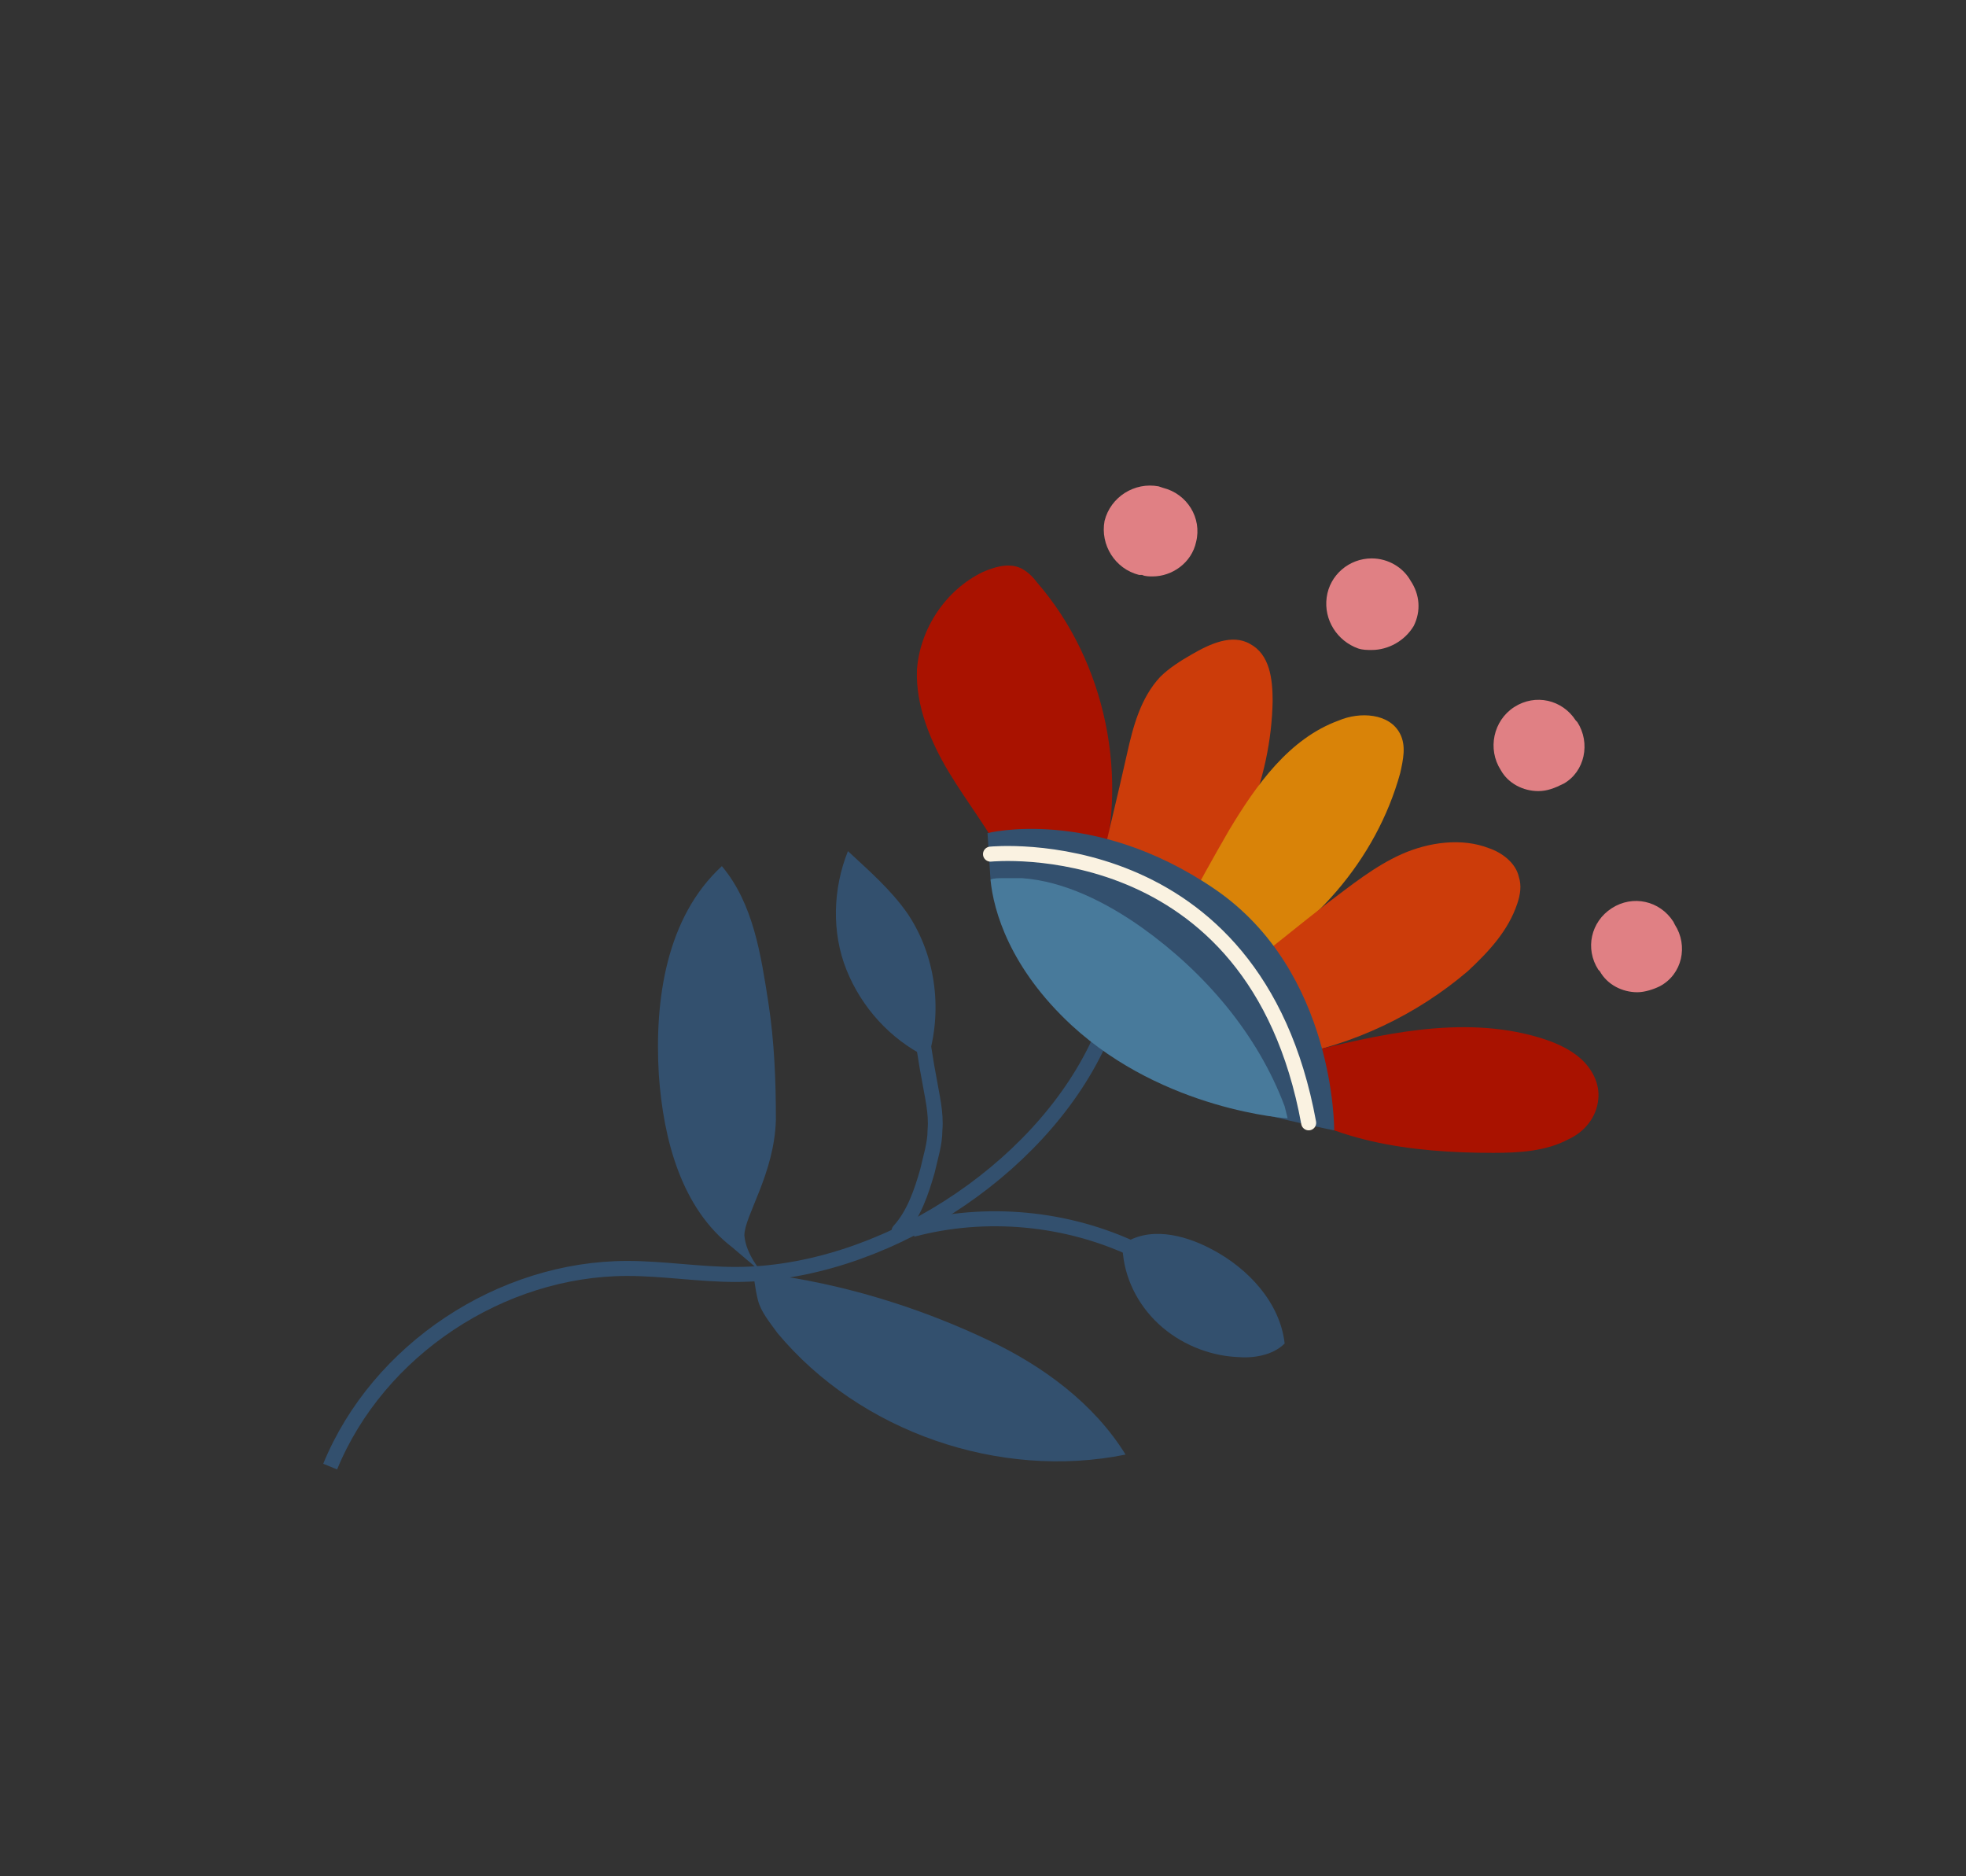 <?xml version="1.0" encoding="UTF-8"?> <svg xmlns="http://www.w3.org/2000/svg" xmlns:xlink="http://www.w3.org/1999/xlink" version="1.1" id="Слой_1" x="0px" y="0px" viewBox="0 0 131 125" style="enable-background:new 0 0 131 125;" xml:space="preserve"><rect x="0" y="0" width="131" height="125" fill="#333333" stroke="none"/> <style type="text/css"> .st0{fill:#A91200;} .st1{fill:#CC3C0A;} .st2{fill:#D98308;} .st3{fill:none;stroke:#33506E;stroke-miterlimit:10;} .st4{fill:#33506E;} .st5{fill:none;stroke:#33506E;stroke-width:0.988;stroke-linecap:round;stroke-linejoin:round;stroke-miterlimit:10;} .st6{fill:#E08084;} .st7{fill:#487A9B;} .st8{fill:none;stroke:#FAF2E1;stroke-linecap:round;stroke-linejoin:round;stroke-miterlimit:10;} </style> <g> <path class="st0" d="M67,57.4c-1.1-2.1-2.6-4-3.8-6c-1.2-2-2.2-4.4-2.1-6.8c0.2-2.7,1.9-5.3,4.4-6.5c0.7-0.3,1.6-0.6,2.4-0.3 c0.5,0.2,0.9,0.6,1.2,1c4.6,5.3,6.2,13.1,4.1,19.8"></path> <path class="st1" d="M73.2,58.4c0.6-2.7,1.3-5.5,1.9-8.2c0.4-1.8,0.9-3.7,2.2-5.1c0.6-0.6,1.4-1.1,2.1-1.5c1.2-0.7,2.7-1.4,3.9-0.7 c1.3,0.7,1.5,2.3,1.5,3.8c-0.1,5.3-2.3,10.5-5.9,14.3"></path> <path class="st2" d="M78.8,60.9c1-1.9,2-3.7,3.1-5.6c1.8-3,4-6.1,7.3-7.3c1.4-0.6,3.4-0.5,4.1,0.9c0.4,0.8,0.2,1.7,0,2.6 c-1.6,5.8-5.9,10.7-11.3,13.3"></path> <path class="st1" d="M83.1,64.4c1.8-1.4,3.5-2.8,5.3-4.2c1.6-1.2,3.2-2.5,5-3.3c1.8-0.8,4-1.1,5.8-0.4c0.9,0.3,1.8,1,2,1.9 c0.2,0.6,0.1,1.2-0.1,1.8c-0.6,1.8-1.9,3.2-3.3,4.5c-3.4,2.9-7.6,4.9-12.1,5.7"></path> <path class="st0" d="M86.7,70.2c5.2-1.3,10.7-2.6,15.8-1.1c1,0.3,2,0.7,2.8,1.4c0.8,0.7,1.3,1.7,1.2,2.7c-0.1,1.2-0.9,2.2-2,2.7 c-1.5,0.8-3.3,0.9-5,0.9c-5.4,0-11.1-0.7-15.3-4.1"></path> <path class="st3" d="M73.2,69.5c-4,8.6-14.6,15.4-24.2,15.4c-2.4,0-4.8-0.4-7.2-0.4c-8.4,0-16.6,5.4-19.8,13.2"></path> <path class="st4" d="M51.7,74.6c0-2.6-0.1-5.2-0.5-7.8c-0.5-3.2-1-6.6-3.1-9.1c-3.7,3.4-4.5,8.9-4.2,13.9c0.3,4.3,1.5,8.9,4.9,11.5 l2,1.7c0,0-1.1-1.2-1.2-2.5C49.6,81,51.6,78.2,51.7,74.6z"></path> <path class="st4" d="M65.9,89.3c3.6,1.7,7,4.2,9.1,7.6c-8.4,1.7-17.7-1.5-23.2-8.1c-0.5-0.7-1.1-1.4-1.3-2.2 c-0.2-0.8-0.3-1.8-0.3-1.8S57.3,85.2,65.9,89.3z"></path> <path class="st5" d="M59.9,82c1-1.1,1.5-2.6,1.9-4c0.2-0.9,0.5-1.8,0.5-2.7c0.1-1.2-0.2-2.3-0.4-3.5c-0.2-1-0.3-1.9-0.5-2.9"></path> <path class="st3" d="M60.8,81.9c4.9-1.3,10.3-0.8,14.9,1.4"></path> <path class="st4" d="M61.9,70.3c0.9-3.2,0.4-6.7-1.4-9.4c-1.1-1.6-2.6-2.9-4-4.2c-1,2.5-1.1,5.4-0.1,7.9c1,2.5,2.9,4.6,5.3,5.8"></path> <path class="st4" d="M74.8,82.9c1.7-1.2,4-0.7,5.9,0.3c2.5,1.3,4.6,3.6,4.9,6.3c-0.8,0.8-2.1,1-3.2,0.9c-1.9-0.1-3.8-0.9-5.2-2.2 c-1.4-1.3-2.3-3.1-2.4-5"></path> <g> <g> <path class="st6" d="M76.8,38.4c-0.2,0-0.5,0-0.7-0.1l-0.2,0c-1.6-0.4-2.6-2-2.3-3.6c0.4-1.6,2-2.6,3.6-2.3l0.3,0.1 c1.6,0.4,2.6,2,2.2,3.6C79.4,37.5,78.1,38.4,76.8,38.4z"></path> </g> </g> <g> <g> <path class="st6" d="M91.4,43.3c-0.3,0-0.6,0-0.9-0.1c-1.4-0.5-2.3-1.9-2.1-3.4c0.2-1.5,1.5-2.6,3-2.6c1.1,0,2.1,0.6,2.6,1.5 c0.6,0.9,0.7,2,0.2,3C93.6,42.7,92.5,43.3,91.4,43.3z"></path> </g> </g> <g> <g> <path class="st6" d="M102.5,52.7c-1,0-2-0.5-2.5-1.4c0,0,0,0,0,0c-0.9-1.4-0.5-3.3,0.9-4.2s3.2-0.5,4.1,0.9l0.1,0.1 c0.9,1.4,0.5,3.3-0.9,4.1C103.6,52.5,103.1,52.7,102.5,52.7z"></path> </g> </g> <g> <g> <path class="st6" d="M109.1,66.1c-1,0-2-0.5-2.5-1.4l-0.1-0.1c-0.9-1.4-0.5-3.2,0.9-4.1c1.4-0.9,3.2-0.5,4.1,0.9l0.1,0.2 c0.9,1.4,0.5,3.3-1,4.1C110.2,65.9,109.6,66.1,109.1,66.1z"></path> </g> </g> <path class="st4" d="M66,58.6l-0.2-3.1c0,0,7-1.8,15.1,3.7c8.1,5.5,8,16.1,8,16.1s-8.8-1.7-12.2-3.7"></path> <path class="st7" d="M85.6,73.7c-1.8-4.8-5.3-8.9-9.5-11.9c-2.4-1.7-5.2-3.1-8-3.3c-0.1,0-0.2,0-0.2,0c-0.3,0-0.7,0-1,0l0,0 c-0.4,0-0.7,0-0.9,0.1c0.2,2.1,1.3,5.9,5.4,9.7c6.2,5.7,14.4,6.2,14.4,6.2L85.6,73.7z"></path> <path class="st8" d="M66,56.9c0,0,17.6-1.8,21.2,17.9"></path> </g> </svg> 